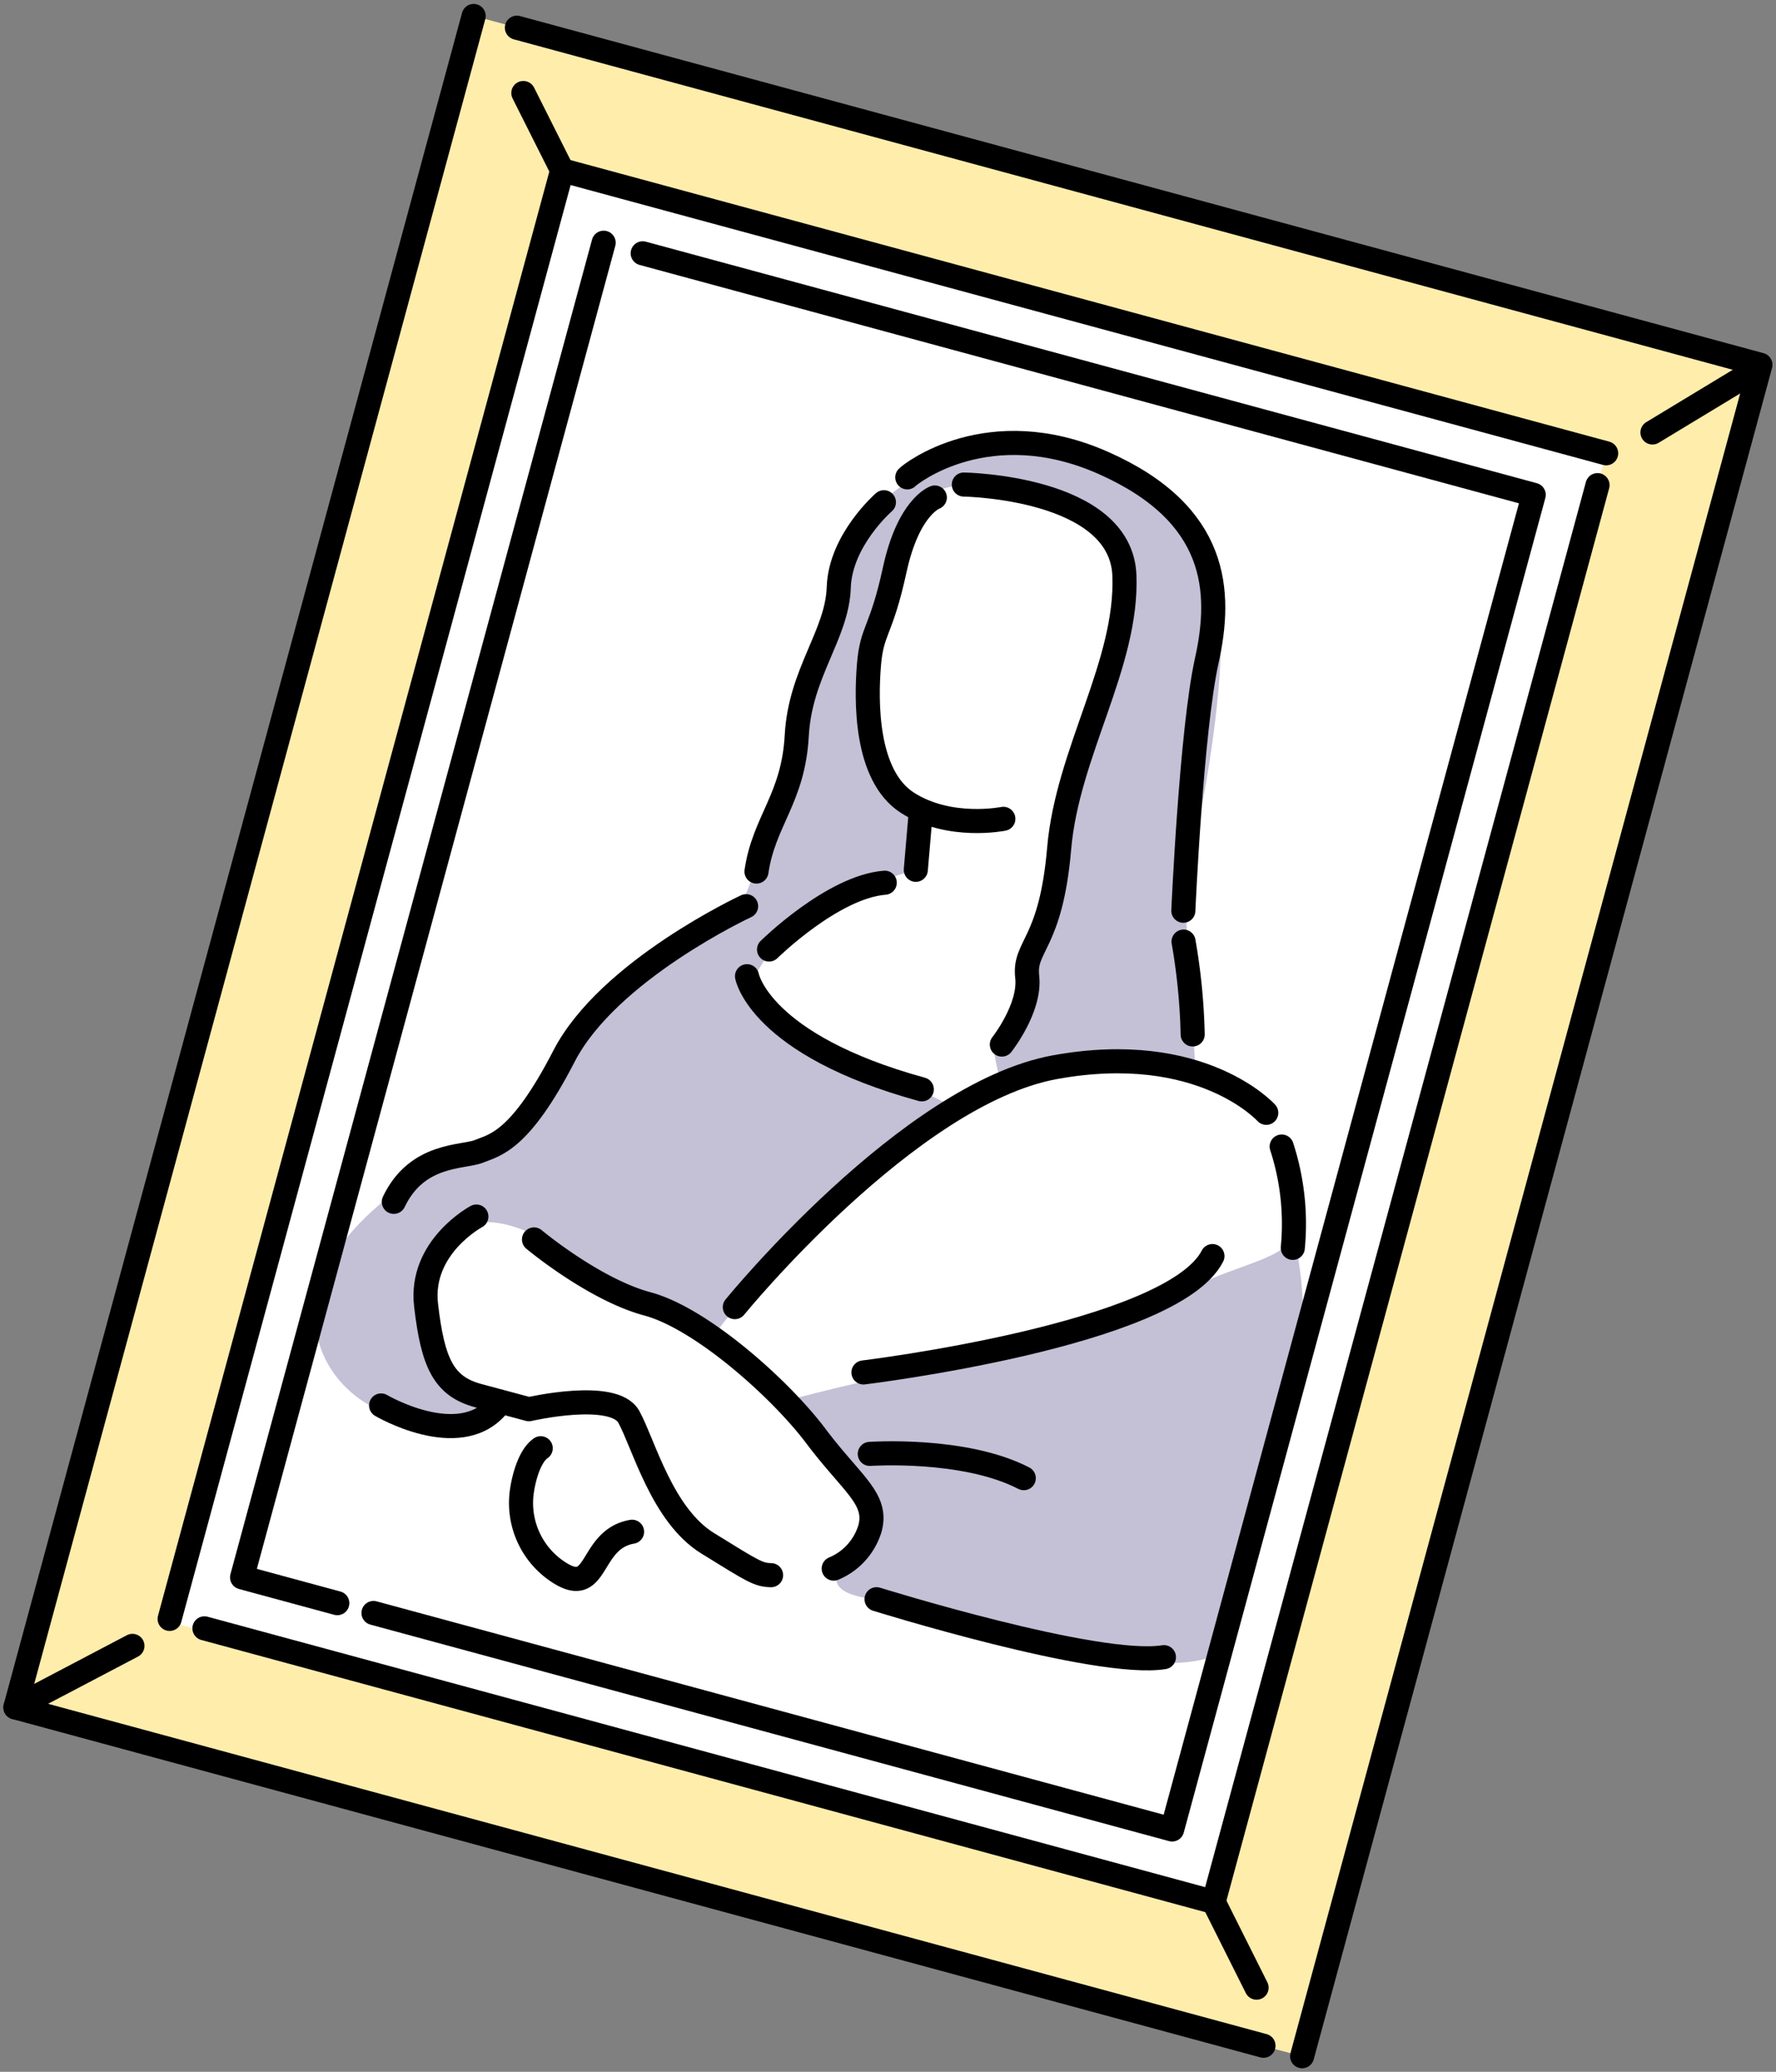 <svg xmlns="http://www.w3.org/2000/svg" xmlns:xlink="http://www.w3.org/1999/xlink" width="191.78" height="223.673" viewBox="0 0 191.78 223.673">
  <rect x="0" y="0" width="191.78" height="223.673" fill="#808080" stroke="none"/>
  <defs>
    <clipPath id="clip-path">
      <rect id="長方形_53603" data-name="長方形 53603" width="147.056" height="192.16" fill="none"/>
    </clipPath>
  </defs>
  <g id="グループ_162789" data-name="グループ 162789" transform="matrix(0.966, 0.259, -0.259, 0.966, 49.735, 0)">
    <rect id="長方形_53602" data-name="長方形 53602" width="143.943" height="189.547" transform="translate(1.3 1.313)" fill="#fff"/>
    <path id="パス_338516" data-name="パス 338516" d="M1.813,1.3,1.3,190.47l143.943.39.513-189.17ZM131.7,176.93l-116.177.317V15.056l116.615.174Z" fill="#ffedac"/>
    <g id="グループ_162782" data-name="グループ 162782">
      <g id="グループ_162781" data-name="グループ 162781" clip-path="url(#clip-path)">
        <path id="パス_338517" data-name="パス 338517" d="M73.038,136.979s8-4.648,15.869-8.361,17.181-7.815,21.393-12.8,10.737-7.148,11.133-10.28c0,0,4.069,7.29,4.051,13.939s0,31.48,0,31.48-1.2,2.043-7.8,3.238-29.6.917-29.6.917-5.033,1.054-4.766-1.495,3.481-4.212,1.818-6.983-12.1-9.652-12.1-9.652" fill="#c4c0d6"/>
        <path id="パス_338518" data-name="パス 338518" d="M106.644,91.287l-6.3-18.817s-.64-30.507-7.391-35.51-21.862-14.231-32.019,0c0,0-7.024,6.024-4.933,14.451l-.889,12.528.985,9.644-1.549,13.4s-11.1,8.557-14.362,20.8S30.8,119.64,27.763,124.157s-6.492,8.427-6.371,14.9,6.117,10.361,10.883,10.3,8.656-.943,10.807-3.659c0,0-6.521-.644-8.359-4.645S30.712,130.78,34.37,127.9s9.644-.721,9.644-.721l7.759,3.254,12.093,1.4s8.112-20.137,17.8-30.335L65.141,98.019H64.016l-5.829-2.927S57.16,93.776,59.931,88.5s11.86-10.537,11.86-10.537l-.68-6.307c-9.26-2.6-9.472-15.918-9.472-15.918s.11-13.634,1-16.627,8.425-4.323,15.917-3.147,7.583,11.794,7.583,11.794.332,22.723.01,23.99-.01,8.266.66,12.146-1.89,10.641-1.89,10.641l1.471,2.981a14.19,14.19,0,0,1,1.7-.93c12.238-5.487,18.558-5.3,18.558-5.3" fill="#c4c0d6"/>
      </g>
    </g>
    <g id="グループ_162784" data-name="グループ 162784">
      <g id="グループ_162783" data-name="グループ 162783" clip-path="url(#clip-path)">
        <path id="パス_338519" data-name="パス 338519" d="M6.647,1.313l139.109.377-.513,189.17" fill="none" stroke="#000" stroke-linecap="round" stroke-linejoin="round" stroke-width="2.6"/>
        <path id="パス_338520" data-name="パス 338520" d="M140.923,190.848,1.3,190.47,1.812,1.3" fill="none" stroke="#000" stroke-linecap="round" stroke-linejoin="round" stroke-width="2.6"/>
      </g>
    </g>
    <path id="パス_338521" data-name="パス 338521" d="M26.074,21.318l99.675.27-.4,149.265-89.339-.242" fill="none" stroke="#000" stroke-linecap="round" stroke-linejoin="round" stroke-width="2.6"/>
    <path id="パス_338522" data-name="パス 338522" d="M31.96,170.6l-2.439-.007-8.214-.022.4-149.265" fill="none" stroke="#000" stroke-linecap="round" stroke-linejoin="round" stroke-width="2.6"/>
    <path id="パス_338523" data-name="パス 338523" d="M14.914,176.93l.439-162.016,116.79.316" fill="none" stroke="#000" stroke-linecap="round" stroke-linejoin="round" stroke-width="2.6"/>
    <path id="パス_338524" data-name="パス 338524" d="M132.132,18.791l-.43,158.455L18.807,176.94" fill="none" stroke="#000" stroke-linecap="round" stroke-linejoin="round" stroke-width="2.6"/>
    <line id="線_13665" data-name="線 13665" x1="6.208" y1="6.97" transform="translate(9.145 7.944)" fill="none" stroke="#000" stroke-linecap="round" stroke-linejoin="round" stroke-width="2.6"/>
    <g id="グループ_162786" data-name="グループ 162786">
      <g id="グループ_162785" data-name="グループ 162785" clip-path="url(#clip-path)">
        <line id="線_13666" data-name="線 13666" y1="8.111" x2="7.781" transform="translate(136.388 3.654)" fill="none" stroke="#000" stroke-linecap="round" stroke-linejoin="round" stroke-width="2.6"/>
      </g>
    </g>
    <line id="線_13667" data-name="線 13667" x2="6.875" y2="7.739" transform="translate(131.703 177.246)" fill="none" stroke="#000" stroke-linecap="round" stroke-linejoin="round" stroke-width="2.6"/>
    <g id="グループ_162788" data-name="グループ 162788">
      <g id="グループ_162787" data-name="グループ 162787" clip-path="url(#clip-path)">
        <line id="線_13668" data-name="線 13668" y1="9.688" x2="10.49" transform="translate(1.3 180.782)" fill="none" stroke="#000" stroke-linecap="round" stroke-linejoin="round" stroke-width="2.6"/>
        <path id="パス_338525" data-name="パス 338525" d="M63.367,38.611s-2.494,1.663-2.162,8.646-.726,6.817-.03,10.641,2.691,11.639,7.845,13.3,10.475-1,10.475-1" fill="none" stroke="#000" stroke-linecap="round" stroke-linejoin="round" stroke-width="2.6"/>
        <path id="パス_338526" data-name="パス 338526" d="M66.028,36.449s16.461-4.157,19.287,4.988-1,20.048.832,30.309-1,11.092.25,14.252-.749,7.778-.749,7.778" fill="none" stroke="#000" stroke-linecap="round" stroke-linejoin="round" stroke-width="2.6"/>
        <path id="パス_338527" data-name="パス 338527" d="M58.188,40.526S54.7,45.68,55.86,50.669s-1.639,9.976-.237,16.627-1.043,9.809-.4,15.3" fill="none" stroke="#000" stroke-linecap="round" stroke-linejoin="round" stroke-width="2.6"/>
        <path id="パス_338528" data-name="パス 338528" d="M59.931,37.281c.222-.443,6.651-9.089,20.063-6.983S95.956,40.385,96.289,48.033s4.545,26.714,4.545,26.714" fill="none" stroke="#000" stroke-linecap="round" stroke-linejoin="round" stroke-width="2.6"/>
        <path id="パス_338529" data-name="パス 338529" d="M55.111,86.5s-12.583,10.53-14.8,20.728-4.766,11.2-6.207,12.3-6.406,1.885-7.471,7.649" fill="none" stroke="#000" stroke-linecap="round" stroke-linejoin="round" stroke-width="2.6"/>
        <path id="パス_338530" data-name="パス 338530" d="M65.141,128.618s12.146-27.087,26.677-33.967S115.133,93.5,115.133,93.5" fill="none" stroke="#000" stroke-linecap="round" stroke-linejoin="round" stroke-width="2.6"/>
        <path id="パス_338531" data-name="パス 338531" d="M101.72,77.961a66.567,66.567,0,0,1,3.547,9.422" fill="none" stroke="#000" stroke-linecap="round" stroke-linejoin="round" stroke-width="2.6"/>
        <line id="線_13669" data-name="線 13669" x2="1.108" y2="6.215" transform="translate(70.683 71.746)" fill="none" stroke="#000" stroke-linecap="round" stroke-linejoin="round" stroke-width="2.6"/>
        <path id="パス_338532" data-name="パス 338532" d="M57.16,93.776s3.215,6.8,21.393,6.909" fill="none" stroke="#000" stroke-linecap="round" stroke-linejoin="round" stroke-width="2.6"/>
        <path id="パス_338533" data-name="パス 338533" d="M58.712,90.376s4.877-8.314,10.2-10.2" fill="none" stroke="#000" stroke-linecap="round" stroke-linejoin="round" stroke-width="2.6"/>
        <path id="パス_338534" data-name="パス 338534" d="M42.306,127.177s7.648,3.547,13.634,3.547,16.184,5.1,21.283,9.09,8.2,4.766,8.2,8.091a6.829,6.829,0,0,1-2.66,5.21" fill="none" stroke="#000" stroke-linecap="round" stroke-linejoin="round" stroke-width="2.6"/>
        <path id="パス_338535" data-name="パス 338535" d="M35.656,126.4s-5.1,4.766-2.771,10.641,4.114,7.981,7.987,7.981h5.647s8.314-4.434,10.641-1.995S63.368,152.34,68.91,154s6.147,1.884,7.507,1.552" fill="none" stroke="#000" stroke-linecap="round" stroke-linejoin="round" stroke-width="2.6"/>
        <path id="パス_338536" data-name="パス 338536" d="M48.843,148.76c-1.219,1.441-.776,4.877-.776,4.877a8.9,8.9,0,0,0,5.764,7.427c5.432,2,2.439-4.1,6.873-6.152" fill="none" stroke="#000" stroke-linecap="round" stroke-linejoin="round" stroke-width="2.6"/>
        <path id="パス_338537" data-name="パス 338537" d="M83.32,140.147s9.644-3.325,16.738-1.774" fill="none" stroke="#000" stroke-linecap="round" stroke-linejoin="round" stroke-width="2.6"/>
        <path id="パス_338538" data-name="パス 338538" d="M88.086,155.11s24.941,1,31.591-1.994" fill="none" stroke="#000" stroke-linecap="round" stroke-linejoin="round" stroke-width="2.6"/>
        <path id="パス_338539" data-name="パス 338539" d="M31,148.76s9.311,2.582,12.082-3.071" fill="none" stroke="#000" stroke-linecap="round" stroke-linejoin="round" stroke-width="2.6"/>
        <path id="パス_338540" data-name="パス 338540" d="M117.683,96.584a26.938,26.938,0,0,1,3.99,10.253" fill="none" stroke="#000" stroke-linecap="round" stroke-linejoin="round" stroke-width="2.6"/>
        <path id="パス_338541" data-name="パス 338541" d="M80.382,131.833s31.148-12.526,33.143-21.892" fill="none" stroke="#000" stroke-linecap="round" stroke-linejoin="round" stroke-width="2.6"/>
      </g>
    </g>
  </g>
</svg>

